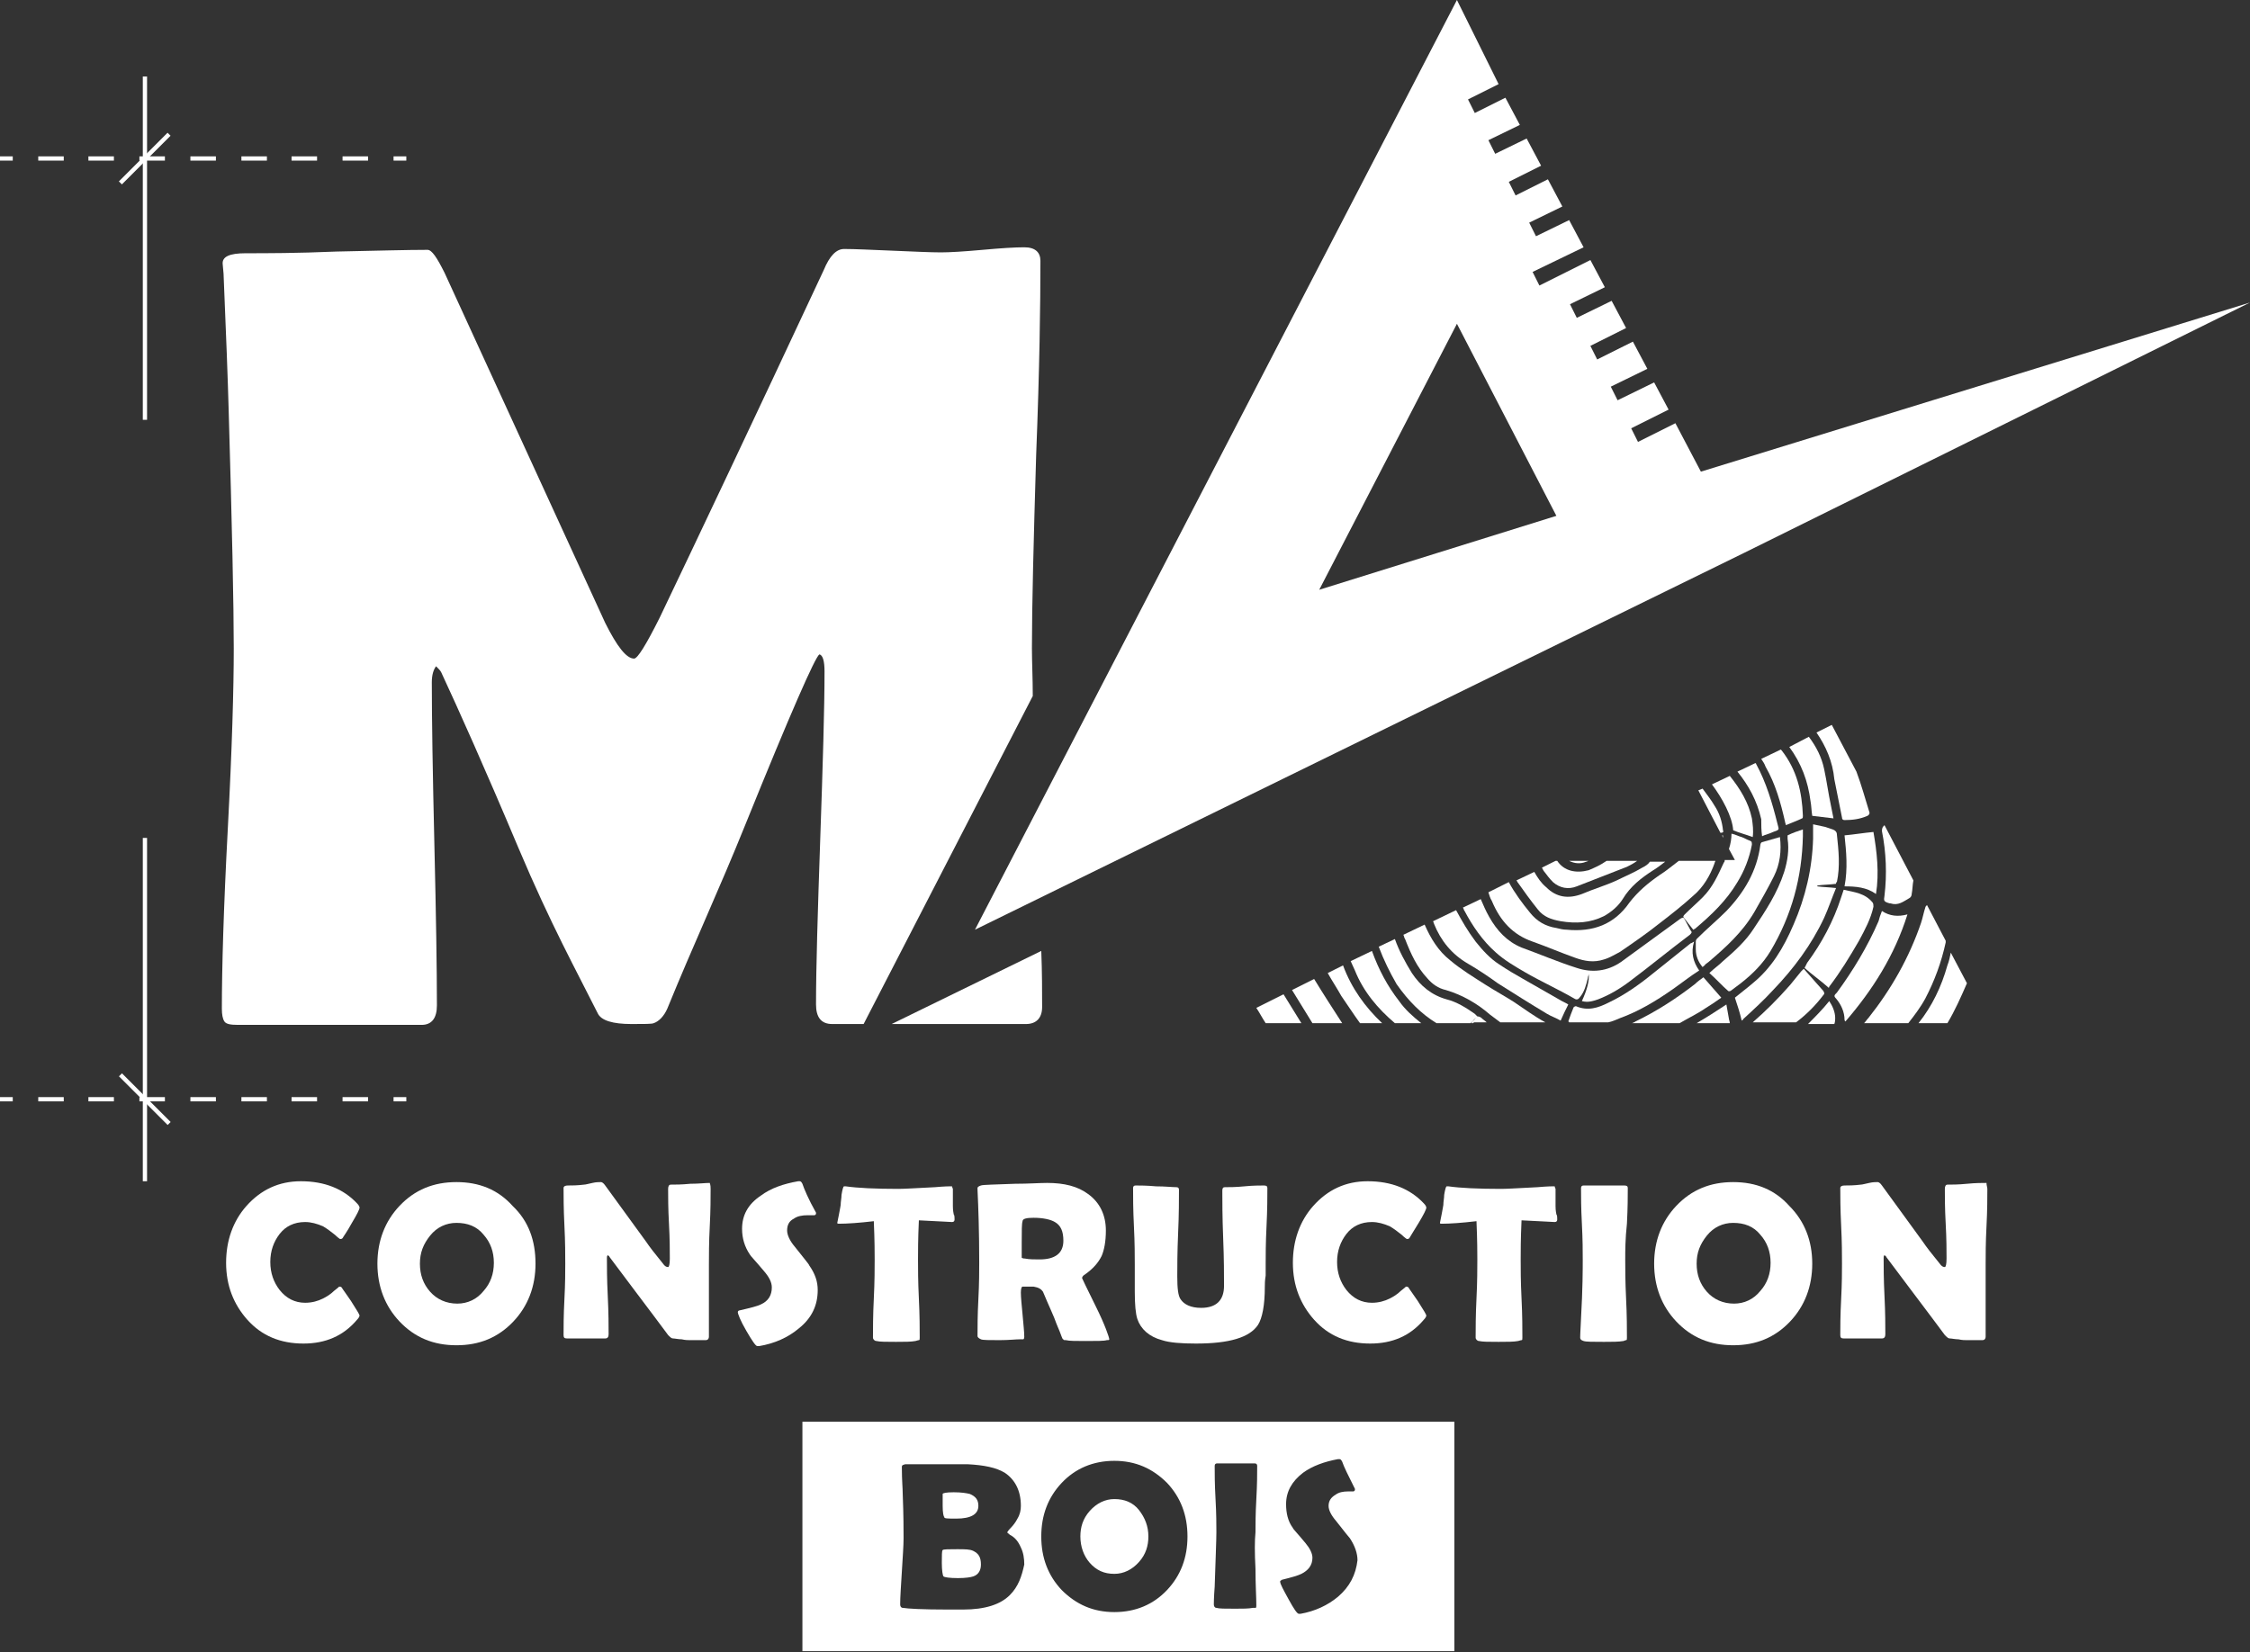 <svg xmlns="http://www.w3.org/2000/svg" xmlns:xlink="http://www.w3.org/1999/xlink" id="Calque_1" x="0px" y="0px" viewBox="0 0 264.7 194.4" style="enable-background:new 0 0 264.7 194.4;" xml:space="preserve"><rect x="0" y="0" width="264.7" height="194.4" fill="#333333" stroke="none"/><style type="text/css">	.st0{fill:#FFFFFF;}</style><g>	<g>		<line class="st0" x1="17" y1="9" x2="17" y2="49.4"></line>		<rect x="16.8" y="9" class="st0" width="0.5" height="40.4"></rect>	</g>	<g>		<line class="st0" x1="19.9" y1="15.8" x2="14.2" y2="21.5"></line>		<rect x="13" y="18.4" transform="matrix(0.707 -0.707 0.707 0.707 -8.215 17.527)" class="st0" width="8.1" height="0.5"></rect>	</g>	<g>		<g>			<rect y="18.4" class="st0" width="1.5" height="0.5"></rect>			<path class="st0" d="M43.3,18.9h-3v-0.5h3V18.9z M37.3,18.9h-3v-0.5h3V18.9z M31.4,18.9h-3v-0.5h3V18.9z M25.4,18.9h-3v-0.5h3    V18.9z M19.4,18.9h-3v-0.5h3V18.9z M13.4,18.9h-3v-0.5h3V18.9z M7.5,18.9h-3v-0.5h3V18.9z"></path>			<rect x="46.3" y="18.4" class="st0" width="1.5" height="0.5"></rect>		</g>	</g>	<g>		<line class="st0" x1="17" y1="139" x2="17" y2="98.6"></line>		<rect x="16.8" y="98.6" class="st0" width="0.5" height="40.4"></rect>	</g>	<g>		<line class="st0" x1="19.9" y1="132.2" x2="14.2" y2="126.5"></line>					<rect x="16.8" y="125.3" transform="matrix(0.707 -0.707 0.707 0.707 -86.469 49.944)" class="st0" width="0.5" height="8.1"></rect>	</g>	<g>		<g>			<rect y="129.1" class="st0" width="1.5" height="0.5"></rect>			<path class="st0" d="M43.3,129.6h-3v-0.5h3V129.6z M37.3,129.6h-3v-0.5h3V129.6z M31.4,129.6h-3v-0.5h3V129.6z M25.4,129.6h-3    v-0.5h3V129.6z M19.4,129.6h-3v-0.5h3V129.6z M13.4,129.6h-3v-0.5h3V129.6z M7.5,129.6h-3v-0.5h3V129.6z"></path>			<rect x="46.3" y="129.1" class="st0" width="1.5" height="0.5"></rect>		</g>	</g>	<path class="st0" d="M104.9,120.5h15.8c1.2,0,1.9-0.7,1.9-2c0-1.8,0-4.1-0.1-6.6L104.9,120.5z"></path>	<path class="st0" d="M121.5,81.9c0-2.1-0.1-4-0.1-5.6c0-5.1,0.2-12.7,0.5-22.8c0.4-10.1,0.5-17.7,0.5-22.8c0-1-0.6-1.6-1.9-1.6  c-1.1,0-2.7,0.1-4.9,0.3c-2.2,0.2-3.9,0.3-4.9,0.3c-1.3,0-3.2-0.1-5.7-0.2c-2.5-0.1-4.4-0.2-5.7-0.2c-0.9,0-1.7,0.8-2.4,2.5  c-8.5,18.2-15,31.9-19.3,40.9c-1.6,3.2-2.6,4.8-3,4.8c-0.9,0-2-1.4-3.4-4.2L52.3,32.1c-0.9-1.8-1.5-2.7-2-2.7  c-2.4,0-5.9,0.1-10.7,0.2c-4.7,0.2-8.3,0.2-10.7,0.2c-1.9,0-2.8,0.4-2.7,1.3l0.1,1.1c0.3,7.1,0.5,12.4,0.6,16  c0.4,13.7,0.6,23.1,0.6,28.1c0,4.7-0.2,11.8-0.7,21.2c-0.5,9.4-0.7,16.5-0.7,21.2c0,0.7,0.1,1.2,0.3,1.5c0.2,0.3,0.7,0.4,1.6,0.4  h21.6c1.2,0,1.8-0.8,1.8-2.3c0-4.2-0.1-10.6-0.3-19c-0.2-8.4-0.3-14.8-0.3-19c0-0.9,0.2-1.5,0.5-1.9c0.3,0.3,0.5,0.5,0.6,0.7  c2,4.3,5.1,11.2,9.1,20.7c3.8,9,6.9,14.6,9.3,19.4c0.4,0.9,1.8,1.3,4,1.3c1.5,0,2.4,0,2.6-0.1c0.6-0.2,1.2-0.8,1.6-1.7  c3.1-7.6,6.1-14,9.2-21.7c5.3-13.1,8.2-19.7,8.7-20c0.4,0.1,0.6,0.8,0.6,2c0,4.4-0.2,10.9-0.5,19.6c-0.3,8.7-0.5,15.2-0.5,19.6  c0,1.5,0.6,2.3,1.9,2.3h3.7L121.5,81.9z"></path>	<path class="st0" d="M264.7,35.6l-64.6,19.9l-3-5.7l-4.4,2.2l-0.8-1.6l4.4-2.2l-1.7-3.2l-4.3,2.1l-0.8-1.6l4.3-2.1l-1.7-3.2  l-4.2,2.1l-0.8-1.6l4.2-2.1l-1.7-3.2l-4.1,2l-0.8-1.6l4.1-2l-1.7-3.2l-6,3l-0.8-1.6l6-2.9l-1.7-3.2l-3.9,1.9l-0.8-1.6l3.9-1.9  l-1.7-3.2l-3.8,1.9l-0.8-1.6l3.8-1.9l-1.7-3.2l-3.7,1.8l-0.8-1.6l3.7-1.8l-1.7-3.2l-3.6,1.8l-0.8-1.6l3.6-1.8L171.4,0l-56.7,109.4  l90.4-44.3l0,0L264.7,35.6z M155.2,69.4l16.2-31.3l11.7,22.6L155.2,69.4z"></path>	<path class="st0" d="M216.7,96.2c0,0.2,0.1,0.3,0.3,0.3c0.9,0,1.8-0.1,2.7-0.5c0.2-0.1,0.3-0.3,0.2-0.5c-0.5-1.6-0.9-3.1-1.5-4.7  l-2.9-5.5l-1.8,0.9c1.1,1.6,1.9,3.4,2.1,5.5C216.1,93.2,216.4,94.7,216.7,96.2z"></path>	<path class="st0" d="M213.2,96c0.8,0.1,1.7,0.2,2.5,0.3c-0.1-0.5-0.2-1-0.3-1.5c-0.3-1.4-0.5-2.9-0.8-4.3c-0.3-1.4-0.9-2.6-1.8-3.8  l-2.3,1.2c1.4,1.9,2.2,4,2.5,6.4C213.1,94.8,213.1,95.4,213.2,96z"></path>	<path class="st0" d="M221.4,97.8c0.5,2.5,0.6,5.1,0.3,7.6c-0.1,0.6-0.1,0.7,0.6,0.9c0,0,0.1,0,0.1,0c0.9,0.3,1.5-0.2,2.2-0.6  c0.2-0.1,0.3-0.3,0.3-0.5c0.1-0.5,0.1-1.1,0.2-1.6l-3.4-6.5c0,0,0,0,0,0C221.5,97.3,221.4,97.4,221.4,97.8z"></path>	<path class="st0" d="M207.3,98.4c0.4-0.2,0.9-0.3,1.3-0.5c0.8-0.3,0.7-0.2,0.5-1c-0.6-2.4-1.3-4.8-2.5-7c0,0,0-0.1-0.1-0.1l-2.1,1  c1.3,1.6,2.3,3.4,2.8,5.6C207.2,97.1,207.2,97.7,207.3,98.4z"></path>	<path class="st0" d="M206.2,98.5c0.1-0.8,0-1.5-0.1-2.2c-0.4-1.9-1.4-3.5-2.6-5l-2.1,1c1.2,1.6,2.4,3.8,2.5,5.4  C204.6,98,205.4,98.2,206.2,98.5z"></path>	<path class="st0" d="M226.5,106.8c-0.2,0.6-0.3,1.2-0.5,1.8c-1.4,4.1-3.5,7.8-6.2,11.2c-0.2,0.2-0.3,0.4-0.5,0.6h5.2  c0.7-0.9,1.4-1.8,2-2.9c1.1-2.1,1.9-4.3,2.4-6.6c0-0.1,0-0.1,0-0.2l-2.2-4.2C226.6,106.6,226.5,106.7,226.5,106.8z"></path>	<path class="st0" d="M210,96.7c0,0.1,0.1,0.3,0.1,0.4c0.7-0.3,1.3-0.5,1.9-0.8c0.1,0,0.1-0.2,0.1-0.3c-0.1-2.8-0.7-5.4-2.5-7.7  c0,0,0,0-0.1-0.1l-2.3,1.1c0.2,0.3,0.4,0.6,0.5,0.9C208.9,92.3,209.5,94.5,210,96.7z"></path>	<path class="st0" d="M202.7,97.7c-0.1-1-0.4-2-1-2.9c-0.4-0.7-0.9-1.3-1.4-2l-0.5,0.2l2.6,5C202.7,98,202.8,97.9,202.7,97.7z"></path>	<path class="st0" d="M215.2,116.1c1.3-1.7,2.4-3.5,3.5-5.4c0.7-1.3,1.4-2.6,1.7-4c0-0.1,0-0.4-0.1-0.5c-0.9-1.1-2.1-1.2-3.4-1.5  c-0.1,0.3-0.2,0.6-0.3,0.9c-0.9,2.8-2.3,5.4-4,7.7c-0.1,0.2-0.2,0.4-0.3,0.6c0,0,0,0,0,0c0.9,0.8,1.9,1.5,2.8,2.3  C215.1,116.3,215.2,116.2,215.2,116.1z"></path>	<path class="st0" d="M203.1,118.2c-1.2,0.8-2.3,1.5-3.5,2.2h3.9c0-0.2-0.1-0.4-0.1-0.5C203.3,119.3,203.2,118.8,203.1,118.2z"></path>	<path class="st0" d="M196.8,116.4c1-0.7,2-1.5,3.1-2.2c-0.7-1-1-2.1-0.6-3.4c-0.2,0.1-0.3,0.2-0.4,0.2c-1.5,1.2-3,2.4-4.5,3.6  c-1.6,1.3-3.3,2.5-5.2,3.4c-1.2,0.6-2.4,1-3.8,0.4c-0.1,0-0.3,0.1-0.3,0.2c-0.2,0.5-0.4,1-0.6,1.6c0,0,0.1,0,0.1,0.1c0,0,0,0,0,0  h4.6c0.5-0.1,0.9-0.3,1.4-0.5C192.8,119,194.8,117.8,196.8,116.4z"></path>	<path class="st0" d="M202.5,117.4c-0.7-0.8-1.4-1.6-2.1-2.4c-0.4,0.3-0.7,0.5-1,0.8c-2.2,1.7-4.5,3.2-7,4.4  c-0.1,0.1-0.2,0.1-0.4,0.2h5.6c1-0.6,2.1-1.1,3.1-1.8C201.2,118.3,201.8,117.9,202.5,117.4z"></path>	<path class="st0" d="M225.7,120.4h3.4c0.9-1.5,1.6-3.1,2.3-4.7l-1.9-3.6c-0.1,0.5-0.2,1-0.4,1.5  C228.4,116.1,227.3,118.4,225.7,120.4z"></path>	<path class="st0" d="M214.5,117.1c0.2-0.2,0.1-0.3,0-0.5c-0.8-0.9-1.5-1.7-2.3-2.6c-0.1,0.1-0.2,0.2-0.3,0.3  c-0.4,0.5-0.9,1.1-1.3,1.6c-1.4,1.6-2.9,3.1-4.4,4.4h5.1C212.5,119.4,213.6,118.3,214.5,117.1z"></path>	<path class="st0" d="M215.9,119.8c0-0.7-0.3-1.4-0.7-2c-0.8,1-1.6,1.8-2.5,2.7h3.1C215.9,120.2,215.9,120,215.9,119.8z"></path>	<path class="st0" d="M180.9,107c0.7,0.9,1.6,1.2,2.7,1.4c1.8,0.3,3.5,0.2,5.1-0.6c0.9-0.5,1.7-1.2,2.2-2c0.9-1.5,2.2-2.5,3.6-3.4  c0.5-0.3,1-0.7,1.4-1h-1.8c-0.2,0.3-0.5,0.5-0.9,0.7c-1,0.6-2,1-3,1.5c-1.3,0.6-2.7,1-4.1,1.6c-1.6,0.6-3,0.4-4.2-0.8  c-0.6-0.5-1-1.1-1.4-1.8l-2.1,1c0.1,0.1,0.1,0.2,0.2,0.3C179.3,104.9,180.1,106,180.9,107z"></path>	<path class="st0" d="M202.7,113.1c-0.5,0.5-1.1,0.9-1.6,1.4c0.8,0.7,1.5,1.5,2.2,2.1c0.1,0.1,0.3,0,0.3,0c0.4-0.3,0.8-0.6,1.2-0.9  c1.4-1.1,2.6-2.3,3.5-3.8c2.5-4.2,3.7-8.7,3.8-13.5c0-0.3,0-0.5,0-0.8c-0.6,0.2-1.2,0.4-1.8,0.7c0,0.1,0,0.1,0,0.1  c0,0.1,0,0.2,0,0.3c0.2,1.3,0,2.6-0.4,3.9c-0.8,2.5-2.2,4.6-3.6,6.7C205.4,110.7,204.1,111.9,202.7,113.1z"></path>	<path class="st0" d="M200.6,113.5c0.1-0.1,0.3-0.2,0.4-0.3c2-1.7,4-3.5,5.4-5.9c0.8-1.4,1.6-2.8,2.3-4.2c0.7-1.4,0.9-3,0.7-4.6  c-0.7,0.2-1.4,0.4-2.1,0.6c-0.1,0-0.2,0.2-0.2,0.3c-0.4,3.1-1.9,5.6-4,7.8c-1.1,1.1-2.3,2.1-3.4,3.2c-0.1,0.1-0.2,0.2-0.2,0.4  c0,0.3,0,0.6,0,0.9c0,0.8,0.3,1.5,0.8,2.1C200.5,113.6,200.6,113.6,200.6,113.5z"></path>	<path class="st0" d="M206.2,115.7c-0.7,0.6-1.5,1.2-2.1,1.7c0.3,0.9,0.6,1.8,0.8,2.7c0.1-0.1,0.2-0.1,0.2-0.2  c1.2-1.1,2.4-2.2,3.5-3.4c2.4-2.5,4.5-5.3,6-8.5c0.5-1.1,0.9-2.3,1.4-3.5c-0.8-0.1-1.5-0.1-2.2-0.2c0,0,0,0,0-0.1  c0.7-0.1,1.5-0.1,2.2-0.2c0-0.1,0-0.2,0.1-0.2c0.4-1.9,0.2-3.7,0-5.6c0-0.3-0.2-0.5-0.5-0.6c-0.3-0.1-0.6-0.2-0.9-0.3  c-0.5-0.1-0.9-0.2-1.4-0.3c0,0.6,0,1.1,0,1.7c-0.1,3.5-0.9,6.9-2.3,10.1C209.8,111.6,208.4,113.9,206.2,115.7z"></path>	<path class="st0" d="M220.7,105.2c0.4-2.5,0.1-5-0.3-7.3c-1.1,0.1-2.3,0.3-3.4,0.4c0.2,1.9,0.4,3.9,0,6  C218.3,104.3,219.6,104.4,220.7,105.2z"></path>	<path class="st0" d="M167.9,115.1c0.6,0.7,1.3,1.2,2.2,1.4c2,0.6,3.7,1.6,5.2,2.9c0.4,0.3,0.8,0.6,1.2,0.9h5.3  c-1.3-0.7-2.5-1.6-3.7-2.4c-1.1-0.7-2.2-1.3-3.3-2c-1.4-0.9-2.9-1.8-4.2-2.9c-1.4-1.1-2.3-2.6-3-4.2l-2.5,1.2  c0.1,0.2,0.1,0.4,0.2,0.5C166,112.3,166.7,113.8,167.9,115.1z"></path>	<path class="st0" d="M216,117.5c0.6,0.7,1,1.6,1,2.5c0,0,0,0.1,0.1,0.2c3.2-3.7,5.8-7.8,7.3-12.6c-1.1,0.3-2.1,0.2-3-0.4  c-0.2,0.5-0.3,0.8-0.4,1.2c-1.3,3-3,5.8-4.9,8.4C215.8,117.1,215.7,117.2,216,117.5z"></path>	<path class="st0" d="M202.6,98.3l0.1,0.3c0-0.1,0-0.2,0-0.3C202.7,98.3,202.6,98.3,202.6,98.3z"></path>	<path class="st0" d="M153.1,120.4c-0.7-1.1-1.4-2.3-2.1-3.4l-3.2,1.6c0.4,0.6,0.7,1.2,1.1,1.8H153.1z"></path>	<path class="st0" d="M169,120.4h4c0.1-0.1,0.3-0.2,0.4-0.4c0.1-0.1,0.2-0.2,0.3-0.3c-0.2,0.2-0.3,0.4-0.5,0.6h1.7  c-0.2-0.2-0.4-0.3-0.6-0.5c-0.1-0.1-0.3-0.2-0.5-0.2c-0.1-0.1-0.2-0.2-0.3-0.3c-1-0.7-2.1-1.4-3.3-1.7c-1.8-0.5-3.1-1.6-4.1-3.1  c-0.8-1.3-1.5-2.6-2-4l-1.9,0.9c0.6,1.6,1.3,3,2.1,4.4C165.7,117.8,167.2,119.3,169,120.4z"></path>	<path class="st0" d="M164.1,120.4h3.1c-1-0.8-1.9-1.6-2.6-2.6c-1.4-1.8-2.4-3.7-3.2-5.9l-2.5,1.2c0.2,0.4,0.3,0.7,0.5,1.1  C160.4,116.7,162.1,118.7,164.1,120.4z"></path>	<path class="st0" d="M160,120.4h2.6c-2-1.9-3.6-4.1-4.6-6.8l-1.8,0.9c0.5,0.9,1.1,1.8,1.6,2.7C158.5,118.2,159.2,119.3,160,120.4z"></path>	<path class="st0" d="M157.9,120.4c-1.1-1.7-2.2-3.4-3.3-5.2l-2.6,1.3c0.8,1.3,1.6,2.6,2.4,3.9H157.9z"></path>	<path class="st0" d="M182.7,103.8c0.8,0.7,1.8,0.9,2.8,0.5c2-0.8,3.9-1.5,5.9-2.3c0.4-0.2,0.8-0.4,1.2-0.7H189  c-0.7,0.5-1.4,0.8-2.1,1.1c-1.5,0.4-2.9,0.1-3.7-1.1H183l-1.6,0.8c0.1,0.2,0.2,0.4,0.3,0.5C182,103,182.3,103.4,182.7,103.8z"></path>	<path class="st0" d="M186.6,101.4c0.1,0,0.2-0.1,0.3-0.1h-2.3C185.2,101.6,185.9,101.7,186.6,101.4z"></path>	<path class="st0" d="M202.9,101.3c0,0.1-0.1,0.2-0.1,0.2c-0.7,1.5-1.3,2.9-2.5,4.1c-0.7,0.7-1.4,1.3-2.1,2  c-0.2,0.2-0.2,0.3-0.1,0.4c0.4,0.5,0.7,0.9,1.1,1.4c0.1,0,0.1-0.1,0.2-0.1c1.9-1.6,3.7-3.3,5-5.5c0.8-1.3,1.4-2.8,1.7-4.4  c0-0.3,0-0.4-0.3-0.5c-0.3-0.1-0.6-0.3-0.9-0.4c-0.4-0.1-0.7-0.3-1.2-0.4c0,0.6-0.1,1.2-0.3,1.8l0.7,1.3H202.9z"></path>	<path class="st0" d="M180.3,110.8c1.7,0.6,3.3,1.3,5,1.9c1.1,0.4,2.2,0.6,3.4,0.2c0.7-0.2,1.3-0.6,1.9-0.9c1.6-1.1,3.2-2.2,4.7-3.4  c1.3-1,2.7-2.1,3.9-3.2c1.2-1,2-2.4,2.5-3.8c0-0.1,0.1-0.2,0.1-0.3h-4.3c-0.8,0.6-1.5,1.2-2.3,1.7c-1.3,0.9-2.5,1.9-3.5,3.2  c-1.8,2.6-4.3,3.5-7.4,3.2c-0.4,0-0.8-0.1-1.2-0.2c-1.3-0.2-2.3-0.8-3.1-1.8c-0.9-1.1-1.8-2.3-2.5-3.6l-2.4,1.2  c0.1,0.3,0.2,0.7,0.4,1C176.5,108.4,178,110,180.3,110.8z"></path>	<path class="st0" d="M176,112.1c1,0.9,2.2,1.6,3.4,2.3c1.9,1.1,3.9,2,5.8,3.1c0.3,0.2,0.5,0.1,0.7-0.2c0.5-0.6,0.7-1.4,0.9-2.2  c0-0.2,0.1-0.3,0.1-0.5c0.1,0.8-0.2,1.9-0.8,3.2c0.7,0.2,1.3,0,1.9-0.2c1.3-0.5,2.5-1.2,3.7-2.1c2.4-1.8,4.7-3.7,7.1-5.5  c0.2-0.2,0.3-0.3,0.1-0.5c-0.2-0.4-0.5-0.9-0.7-1.3c-0.1-0.2-0.2-0.3-0.5-0.1c-2.3,1.7-4.7,3.4-7,5.1c-1.6,1.1-3.4,1.3-5.2,0.7  c-2.2-0.7-4.3-1.6-6.5-2.4c-1.7-0.7-2.9-2-3.8-3.6c-0.4-0.7-0.7-1.4-1-2.1l-2.1,1c0.1,0.1,0.1,0.3,0.2,0.4  C173.2,108.9,174.4,110.7,176,112.1z"></path>	<path class="st0" d="M172.7,113.4c1.2,0.7,2.4,1.5,3.5,2.3c1.9,1.2,3.8,2.4,5.8,3.6c0.5,0.3,1.1,0.5,1.6,0.8  c0.3-0.7,0.6-1.3,0.9-1.9c-0.3-0.2-0.8-0.4-1.1-0.6c-1.4-0.8-2.8-1.6-4.2-2.4c-0.9-0.5-1.9-1.1-2.8-1.7c-1.1-0.7-2-1.7-2.8-2.7  c-0.9-1.2-1.6-2.4-2.3-3.7l-2.7,1.3c0,0.1,0.1,0.2,0.1,0.3C169.5,110.7,170.8,112.3,172.7,113.4z"></path>	<polygon class="st0" points="212.3,114 212.3,114 212.3,114  "></polygon>	<path class="st0" d="M173.5,120c-0.1,0.1-0.3,0.2-0.4,0.4h0.2c0.2-0.2,0.3-0.4,0.5-0.6C173.7,119.9,173.6,119.9,173.5,120z"></path>	<g>		<path class="st0" d="M131.1,176.4c-1.1,0-2.1,0.5-2.9,1.4c-0.8,0.9-1.1,1.9-1.1,3c0,1.2,0.4,2.3,1.1,3.1c0.8,0.9,1.7,1.3,2.9,1.3   c1.1,0,2.1-0.5,2.9-1.4c0.8-0.9,1.1-1.9,1.1-3c0-1.2-0.4-2.2-1.1-3.1C133.3,176.8,132.3,176.4,131.1,176.4z"></path>		<path class="st0" d="M114.5,182.5c-0.4-0.2-1-0.2-1.9-0.2c-1,0-1.6,0-1.7,0.1c-0.1,0.1-0.1,0.6-0.1,1.5c0,0.9,0.1,1.5,0.2,1.6   s0.7,0.2,1.7,0.2c0.9,0,1.5-0.1,1.8-0.2c0.6-0.2,0.9-0.7,0.9-1.4C115.4,183.2,115.1,182.8,114.5,182.5z"></path>		<path class="st0" d="M94.4,167.3v27h76.7v-27H94.4z M118.8,187.7c-1.1,1.1-2.9,1.7-5.5,1.7c-0.2,0-0.5,0-0.9,0c-0.4,0-0.7,0-0.9,0   c-3,0-4.7-0.1-5.3-0.2c-0.2,0-0.3-0.2-0.3-0.4c0-0.9,0.1-2.2,0.2-3.9c0.1-1.7,0.2-3,0.2-3.9c0-0.9,0-2.7-0.1-5.2   c0-0.7-0.1-1.6-0.1-3l0-0.2c0-0.2,0.1-0.2,0.4-0.3c0.3,0,1.2,0,2.8,0c2.6,0,4.1,0,4.5,0c2,0.1,3.4,0.4,4.4,1   c1.2,0.8,1.9,2.1,1.9,3.9c0,0.5-0.1,1-0.4,1.5c-0.2,0.4-0.5,0.8-0.8,1.1c-0.3,0.3-0.4,0.5-0.4,0.5c0,0.1,0.1,0.1,0.3,0.3   c0.6,0.3,1,0.8,1.3,1.5c0.3,0.6,0.4,1.3,0.4,2C120.2,185.5,119.8,186.7,118.8,187.7z M137.3,187.1c-1.6,1.7-3.7,2.6-6.2,2.6   c-2.5,0-4.5-0.9-6.2-2.6c-1.6-1.7-2.4-3.8-2.4-6.3c0-2.5,0.8-4.6,2.4-6.3c1.6-1.7,3.7-2.6,6.2-2.6c2.5,0,4.5,0.9,6.2,2.6   c1.6,1.7,2.4,3.8,2.4,6.3C139.7,183.3,138.9,185.4,137.3,187.1z M147.7,184.6c0,1.9,0.1,3.3,0.1,4.3c0,0.2,0,0.3-0.1,0.3   c0,0-0.1,0-0.3,0c-0.5,0.1-1.2,0.1-2.1,0.1c-1.2,0-1.9,0-2.2-0.1c-0.2,0-0.3-0.2-0.3-0.4c0,0,0,0,0,0c0,0,0,0,0,0   c0-0.1,0-0.8,0.1-2.1c0.1-3.2,0.2-5.4,0.2-6.4c0-0.9,0-2.1-0.1-3.9s-0.1-3-0.1-3.9c0-0.2,0.1-0.3,0.3-0.3c0.2,0,0.6,0,1.1,0   c0.5,0,0.9,0,1.1,0c0.2,0,0.6,0,1.1,0c0.5,0,0.9,0,1.1,0c0.2,0,0.3,0.1,0.3,0.3c0,0.9,0,2.1-0.1,3.9s-0.1,3-0.1,3.9   C147.6,181.3,147.6,182.7,147.7,184.6z M157.4,187.9c-1.2,1-2.7,1.7-4.4,2c-0.1,0-0.1,0-0.2,0c-0.2,0-0.6-0.6-1.2-1.7   c-0.6-1.1-1-1.8-1-2.1c0-0.1,0.1-0.1,0.2-0.2c1.2-0.3,1.9-0.5,2.3-0.7c0.8-0.4,1.3-1,1.3-1.9c0-0.5-0.3-1.1-0.8-1.7   c-0.9-1.1-1.5-1.7-1.5-1.8c-0.6-0.8-0.8-1.8-0.8-2.8c0-1.5,0.7-2.7,2-3.7c1.1-0.8,2.5-1.3,4.1-1.6c0.1,0,0.2,0,0.2,0   c0.1,0,0.2,0.1,0.3,0.3c0.2,0.6,0.7,1.6,1.5,3.2c0,0,0,0.1,0,0.1c0,0.1-0.1,0.2-0.2,0.2c-0.1,0-0.2,0-0.3,0s-0.3,0-0.3,0   c-0.6,0-1.1,0.1-1.5,0.4c-0.5,0.3-0.8,0.7-0.8,1.3c0,0.5,0.3,1.1,0.9,1.8c1,1.3,1.6,2,1.6,2c0.6,0.9,0.9,1.8,0.9,2.6   C159.5,185.3,158.8,186.7,157.4,187.9z"></path>		<path class="st0" d="M112.5,178.7c1.7,0,2.6-0.5,2.6-1.5c0-0.7-0.3-1.1-1-1.4c-0.4-0.1-1-0.2-1.9-0.2c-0.9,0-1.3,0.1-1.3,0.2   c0,0.2,0,0.4,0,0.7c0,0.3,0,0.5,0,0.7c0,0.8,0.1,1.3,0.2,1.3C111,178.7,111.5,178.7,112.5,178.7z"></path>	</g>	<g>		<g>			<path class="st0" d="M42.3,154.8c0,0.1-0.1,0.3-0.3,0.5c-1.6,1.9-3.7,2.8-6.3,2.8c-2.7,0-4.9-0.9-6.6-2.8c-1.6-1.8-2.5-4-2.5-6.7    c0-2.6,0.8-4.9,2.4-6.7c1.7-1.9,3.8-2.9,6.4-2.9c2.8,0,5,0.9,6.6,2.6c0.2,0.2,0.3,0.4,0.3,0.5c0,0.2-0.3,0.8-0.9,1.8    c-0.6,1.1-1,1.6-1.1,1.8c-0.1,0.1-0.2,0.1-0.3,0.1c0,0-0.3-0.2-0.6-0.5c-0.5-0.4-0.9-0.7-1.4-1c-0.7-0.3-1.4-0.5-2.1-0.5    c-1.3,0-2.3,0.5-3,1.4c-0.7,0.9-1.1,2-1.1,3.3c0,1.3,0.4,2.4,1.1,3.3c0.8,1,1.8,1.5,3,1.5c0.8,0,1.5-0.2,2.1-0.5    c0.4-0.2,0.9-0.5,1.3-0.9c0.4-0.3,0.6-0.5,0.6-0.5c0.1,0,0.2,0,0.3,0.1c0.1,0.2,0.5,0.7,1.1,1.6C42,154.2,42.3,154.7,42.3,154.8z    "></path>			<path class="st0" d="M63,148.7c0,2.7-0.9,5-2.6,6.8c-1.8,1.9-4,2.8-6.7,2.8c-2.7,0-4.9-0.9-6.7-2.8c-1.7-1.8-2.6-4.1-2.6-6.8    c0-2.7,0.9-5,2.6-6.8c1.8-1.9,4-2.8,6.7-2.8c2.7,0,4.9,0.9,6.6,2.8C62.2,143.7,63,146,63,148.7z M58.1,148.6    c0-1.3-0.4-2.4-1.2-3.3c-0.8-1-1.9-1.4-3.2-1.4c-1.2,0-2.3,0.5-3.1,1.5c-0.8,1-1.2,2-1.2,3.3c0,1.3,0.4,2.4,1.2,3.3    c0.8,0.9,1.9,1.4,3.2,1.4c1.2,0,2.3-0.5,3.1-1.5C57.7,151,58.1,149.9,58.1,148.6z"></path>			<path class="st0" d="M83.6,139.9c0,1,0,2.5-0.1,4.4s-0.1,3.5-0.1,4.5v8.5c0,0.2-0.1,0.4-0.4,0.4c-0.2,0-0.5,0-0.9,0    c-0.4,0-0.7,0-0.9,0c-0.2,0-0.6,0-1-0.1c-0.4,0-0.8-0.1-1-0.1c-0.2,0-0.3-0.1-0.6-0.4c-0.6-0.8-2-2.7-4.2-5.6    c-0.6-0.8-1.5-2-2.7-3.6c0-0.1-0.1-0.1-0.2-0.2c-0.1,0.1-0.1,0.2-0.1,0.3c0,1,0,2.5,0.1,4.5c0.1,2,0.1,3.5,0.1,4.5    c0,0.3-0.1,0.5-0.4,0.5h-4.5c-0.3,0-0.4-0.1-0.4-0.4c0-0.9,0-2.3,0.1-4.2c0.1-1.9,0.1-3.3,0.1-4.2c0-1,0-2.5-0.1-4.5    s-0.1-3.5-0.1-4.4c0-0.2,0.2-0.3,0.5-0.3c0.5,0,1.1,0,1.9-0.1c0.2,0,0.5-0.1,1-0.2c0.4-0.1,0.8-0.1,1-0.1c0.1,0,0.3,0.1,0.5,0.4    l4.8,6.6c0.4,0.6,1.1,1.5,2,2.6c0.2,0.3,0.4,0.4,0.6,0.4c0.1,0,0.2-0.3,0.2-1c0-0.9,0-2.3-0.1-4.1s-0.1-3.2-0.1-4.1    c0-0.3,0.1-0.5,0.3-0.5c0.5,0,1.3,0,2.3-0.1c1,0,1.8-0.1,2.3-0.1C83.6,139.5,83.6,139.7,83.6,139.9z"></path>			<path class="st0" d="M96.2,151.8c0,1.8-0.7,3.3-2.2,4.5c-1.3,1.1-2.9,1.8-4.7,2.1c-0.1,0-0.1,0-0.2,0c-0.2,0-0.6-0.6-1.3-1.8    c-0.7-1.2-1-2-1-2.2c0-0.1,0.1-0.2,0.2-0.2c1.3-0.3,2.1-0.5,2.5-0.7c0.9-0.4,1.3-1.1,1.3-2c0-0.6-0.3-1.2-0.9-1.9    c-1-1.2-1.6-1.8-1.7-2c-0.6-0.9-0.9-1.9-0.9-3c0-1.6,0.7-2.9,2.2-3.9c1.2-0.9,2.7-1.4,4.4-1.7c0.1,0,0.2,0,0.2,0    c0.1,0,0.2,0.1,0.3,0.3c0.2,0.6,0.7,1.8,1.6,3.4c0,0.1,0,0.1,0,0.1c0,0.1-0.1,0.2-0.2,0.2c-0.1,0-0.2,0-0.4,0c-0.2,0-0.3,0-0.4,0    c-0.6,0-1.2,0.1-1.6,0.4c-0.6,0.3-0.8,0.8-0.8,1.4c0,0.5,0.3,1.2,0.9,1.9c1.1,1.4,1.7,2.1,1.7,2.2    C95.9,149.9,96.2,150.8,96.2,151.8z"></path>			<path class="st0" d="M112.3,143.5c0,0.2-0.1,0.3-0.3,0.3c-0.3,0-1.6-0.1-3.9-0.2c-0.1,2.2-0.1,3.7-0.1,4.6c0,1,0,2.6,0.1,4.6    c0.1,2,0.1,3.6,0.1,4.6c0,0.2,0,0.3-0.1,0.3c0,0-0.1,0-0.4,0.1c-0.5,0.1-1.3,0.1-2.3,0.1c-1.1,0-1.9,0-2.3-0.1    c-0.2,0-0.4-0.2-0.4-0.4c0-1,0-2.6,0.1-4.6c0.1-2,0.1-3.6,0.1-4.6c0-0.7,0-2.2-0.1-4.5c-1.7,0.2-3.1,0.3-4.1,0.3    c-0.1,0-0.2,0-0.2-0.1c0-0.1,0.1-0.4,0.2-1c0.1-0.6,0.2-1,0.2-1.1c0-0.4,0.1-0.8,0.1-1.2c0.1-0.6,0.2-1,0.3-1c0,0,0.1,0,0.2,0    c1.4,0.2,3.5,0.3,6.2,0.3c0.8,0,2.2-0.1,4.3-0.2c1.1-0.1,1.7-0.1,1.7-0.1c0.2,0,0.3,0,0.3,0c0,0,0,0.1,0.1,0.3c0,0.2,0,0.6,0,1    c0,0.5,0,0.8,0,1c0,0.2,0,0.5,0.1,1C112.3,143,112.3,143.3,112.3,143.5z"></path>			<path class="st0" d="M130.5,157.6c0,0.1-0.1,0.1-0.3,0.1c-0.3,0.1-1.2,0.1-2.5,0.1c-1.1,0-1.9,0-2.3-0.1c-0.2,0-0.3,0-0.3-0.1    c-0.1,0-0.1-0.1-0.2-0.3c-0.1-0.3-0.3-0.8-0.6-1.5c-0.3-0.9-0.9-2.1-1.6-3.8c-0.2-0.3-0.5-0.5-1.1-0.6c0.3,0-0.2,0-1.3,0    c-0.1,0-0.2,0.2-0.2,0.7c0,0.6,0.1,1.5,0.2,2.6c0.1,1.2,0.2,2,0.2,2.6c0,0.1,0,0.2-0.1,0.3c-0.1,0-0.2,0-0.4,0    c-0.5,0-1.3,0.1-2.4,0.1c-1.2,0-2,0-2.2-0.1s-0.4-0.2-0.4-0.4c0-1,0-2.4,0.1-4.3c0.1-1.9,0.1-3.4,0.1-4.3c0-3.7-0.1-6.5-0.2-8.6    l0-0.2c0-0.1,0.1-0.2,0.4-0.3c0.3-0.1,1.6-0.1,4-0.2c1.6,0,2.9-0.1,3.8-0.1c2,0,3.6,0.4,4.8,1.3c1.4,1,2.1,2.5,2.1,4.3    c0,1.3-0.2,2.3-0.5,3c-0.4,0.8-1,1.5-2,2.2c-0.2,0.1-0.3,0.3-0.3,0.4c0,0,0.5,1.1,1.6,3.3S130.5,157.4,130.5,157.6z M125.1,146    c0-1.1-0.3-1.8-1-2.2c-0.5-0.3-1.4-0.5-2.5-0.5c-0.8,0-1.3,0.1-1.3,0.4c-0.1,0.3-0.1,1.1-0.1,2.5c0,0.2,0,0.5,0,0.9    c0,0.4,0,0.7,0,0.9c0,0,0.1,0.1,0.4,0.1c0.5,0.1,1.1,0.1,1.7,0.1C124.1,148.2,125.1,147.5,125.1,146z"></path>			<path class="st0" d="M148.8,151.4c0,2.2-0.3,3.7-0.8,4.5c-1,1.5-3.4,2.2-7.3,2.2c-1.7,0-3.1-0.1-4-0.4c-1.5-0.4-2.5-1.3-2.9-2.5    c-0.2-0.6-0.3-1.7-0.3-3.2c0-0.4,0-0.9,0-1.6c0-0.7,0-1.2,0-1.6c0-1,0-2.5-0.1-4.5c-0.1-2-0.1-3.5-0.1-4.5c0-0.2,0.1-0.3,0.3-0.3    c0.5,0,1.3,0,2.4,0.1c1.1,0,1.9,0.1,2.4,0.1c0.2,0,0.3,0.1,0.3,0.3c0,1.1,0,2.9-0.1,5.1c-0.1,2.3-0.1,4-0.1,5.1    c0,1.4,0.1,2.3,0.4,2.7c0.4,0.6,1.2,1,2.4,1c1.8,0,2.7-0.9,2.7-2.6c0-1.3,0-3.1-0.1-5.6s-0.1-4.4-0.1-5.6c0-0.3,0.1-0.4,0.3-0.4    c0.5,0,1.3,0,2.3-0.1s1.8-0.1,2.3-0.1c0.3,0,0.4,0.1,0.4,0.3c0,1,0,2.5-0.1,4.5c-0.1,2-0.1,3.5-0.1,4.5c0,0.3,0,0.7,0,1.3    C148.8,150.7,148.8,151.1,148.8,151.4z"></path>			<path class="st0" d="M167.8,154.8c0,0.1-0.1,0.3-0.3,0.5c-1.6,1.9-3.7,2.8-6.3,2.8c-2.7,0-4.9-0.9-6.6-2.8    c-1.6-1.8-2.5-4-2.5-6.7c0-2.6,0.8-4.9,2.4-6.7c1.7-1.9,3.8-2.9,6.4-2.9c2.8,0,5,0.9,6.6,2.6c0.2,0.2,0.3,0.4,0.3,0.5    c0,0.2-0.3,0.8-0.9,1.8s-1,1.6-1.1,1.8c-0.1,0.1-0.2,0.1-0.3,0.1c0,0-0.3-0.2-0.6-0.5c-0.5-0.4-0.9-0.7-1.4-1    c-0.7-0.3-1.4-0.5-2.1-0.5c-1.3,0-2.3,0.5-3,1.4c-0.7,0.9-1.1,2-1.1,3.3c0,1.3,0.4,2.4,1.1,3.3c0.8,1,1.8,1.5,3,1.5    c0.8,0,1.5-0.2,2.1-0.5c0.4-0.2,0.9-0.5,1.3-0.9c0.4-0.3,0.6-0.5,0.6-0.5c0.1,0,0.2,0,0.3,0.1c0.1,0.2,0.5,0.7,1.1,1.6    C167.5,154.2,167.8,154.7,167.8,154.8z"></path>			<path class="st0" d="M183.2,143.5c0,0.2-0.1,0.3-0.3,0.3c-0.3,0-1.6-0.1-3.9-0.2c-0.1,2.2-0.1,3.7-0.1,4.6c0,1,0,2.6,0.1,4.6    c0.1,2,0.1,3.6,0.1,4.6c0,0.2,0,0.3-0.1,0.3c0,0-0.1,0-0.4,0.1c-0.5,0.1-1.3,0.1-2.3,0.1c-1.1,0-1.9,0-2.3-0.1    c-0.2,0-0.4-0.2-0.4-0.4c0-1,0-2.6,0.1-4.6c0.1-2,0.1-3.6,0.1-4.6c0-0.7,0-2.2-0.1-4.5c-1.7,0.2-3.1,0.3-4.1,0.3    c-0.1,0-0.2,0-0.2-0.1c0-0.1,0.1-0.4,0.2-1c0.1-0.6,0.2-1,0.2-1.1c0-0.4,0.1-0.8,0.1-1.2c0.1-0.6,0.2-1,0.3-1c0,0,0.1,0,0.2,0    c1.4,0.2,3.5,0.3,6.2,0.3c0.8,0,2.2-0.1,4.3-0.2c1.1-0.1,1.7-0.1,1.7-0.1c0.2,0,0.3,0,0.3,0c0,0,0,0.1,0.1,0.3c0,0.2,0,0.6,0,1    c0,0.5,0,0.8,0,1c0,0.2,0,0.5,0.1,1C183.2,143,183.2,143.3,183.2,143.5z"></path>			<path class="st0" d="M191.2,148.2c0,1,0,2.6,0.1,4.6c0.1,2,0.1,3.6,0.1,4.6c0,0.2,0,0.3-0.1,0.3c0,0-0.1,0-0.3,0.1    c-0.6,0.1-1.3,0.1-2.3,0.1c-1.3,0-2.1,0-2.4-0.1c-0.3-0.1-0.4-0.2-0.4-0.4c0,0.1,0-0.6,0.1-2.3c0.2-3.5,0.2-5.8,0.2-6.9    c0-0.9,0-2.3-0.1-4.2c-0.1-1.9-0.1-3.2-0.1-4.2c0-0.2,0.1-0.3,0.3-0.3c0.3,0,0.7,0,1.2,0s0.9,0,1.2,0s0.7,0,1.2,0s0.9,0,1.2,0    c0.3,0,0.4,0.1,0.4,0.3c0,0.9,0,2.3-0.1,4.2C191.2,145.8,191.2,147.2,191.2,148.2z"></path>			<path class="st0" d="M213.2,148.7c0,2.7-0.9,5-2.6,6.8c-1.8,1.9-4,2.8-6.7,2.8c-2.7,0-4.9-0.9-6.7-2.8c-1.7-1.8-2.6-4.1-2.6-6.8    c0-2.7,0.9-5,2.6-6.8c1.8-1.9,4-2.8,6.7-2.8c2.7,0,4.9,0.9,6.6,2.8C212.3,143.7,213.2,146,213.2,148.7z M208.3,148.6    c0-1.3-0.4-2.4-1.2-3.3c-0.8-1-1.9-1.4-3.2-1.4c-1.2,0-2.3,0.5-3.1,1.5c-0.8,1-1.2,2-1.2,3.3c0,1.3,0.4,2.4,1.2,3.3    c0.8,0.9,1.9,1.4,3.2,1.4c1.2,0,2.3-0.5,3.1-1.5C207.9,151,208.3,149.9,208.3,148.6z"></path>			<path class="st0" d="M233.8,139.9c0,1,0,2.5-0.1,4.4s-0.1,3.5-0.1,4.5v8.5c0,0.2-0.1,0.4-0.4,0.4c-0.2,0-0.5,0-0.9,0    c-0.4,0-0.7,0-0.9,0c-0.2,0-0.6,0-1-0.1c-0.4,0-0.8-0.1-1-0.1c-0.2,0-0.3-0.1-0.6-0.4c-0.6-0.8-2-2.7-4.2-5.6    c-0.6-0.8-1.5-2-2.7-3.6c0-0.1-0.1-0.1-0.2-0.2c-0.1,0.1-0.1,0.2-0.1,0.3c0,1,0,2.5,0.1,4.5c0.1,2,0.1,3.5,0.1,4.5    c0,0.3-0.1,0.5-0.4,0.5h-4.5c-0.3,0-0.4-0.1-0.4-0.4c0-0.9,0-2.3,0.1-4.2s0.1-3.3,0.1-4.2c0-1,0-2.5-0.1-4.5s-0.1-3.5-0.1-4.4    c0-0.2,0.2-0.3,0.5-0.3c0.5,0,1.1,0,1.9-0.1c0.2,0,0.5-0.1,1-0.2c0.4-0.1,0.8-0.1,1-0.1c0.1,0,0.3,0.1,0.5,0.4l4.8,6.6    c0.4,0.6,1.1,1.5,2,2.6c0.2,0.3,0.4,0.4,0.6,0.4c0.1,0,0.2-0.3,0.2-1c0-0.9,0-2.3-0.1-4.1c-0.1-1.8-0.1-3.2-0.1-4.1    c0-0.3,0.1-0.5,0.3-0.5c0.5,0,1.3,0,2.3-0.1s1.8-0.1,2.3-0.1C233.7,139.5,233.8,139.7,233.8,139.9z"></path>		</g>	</g></g></svg>